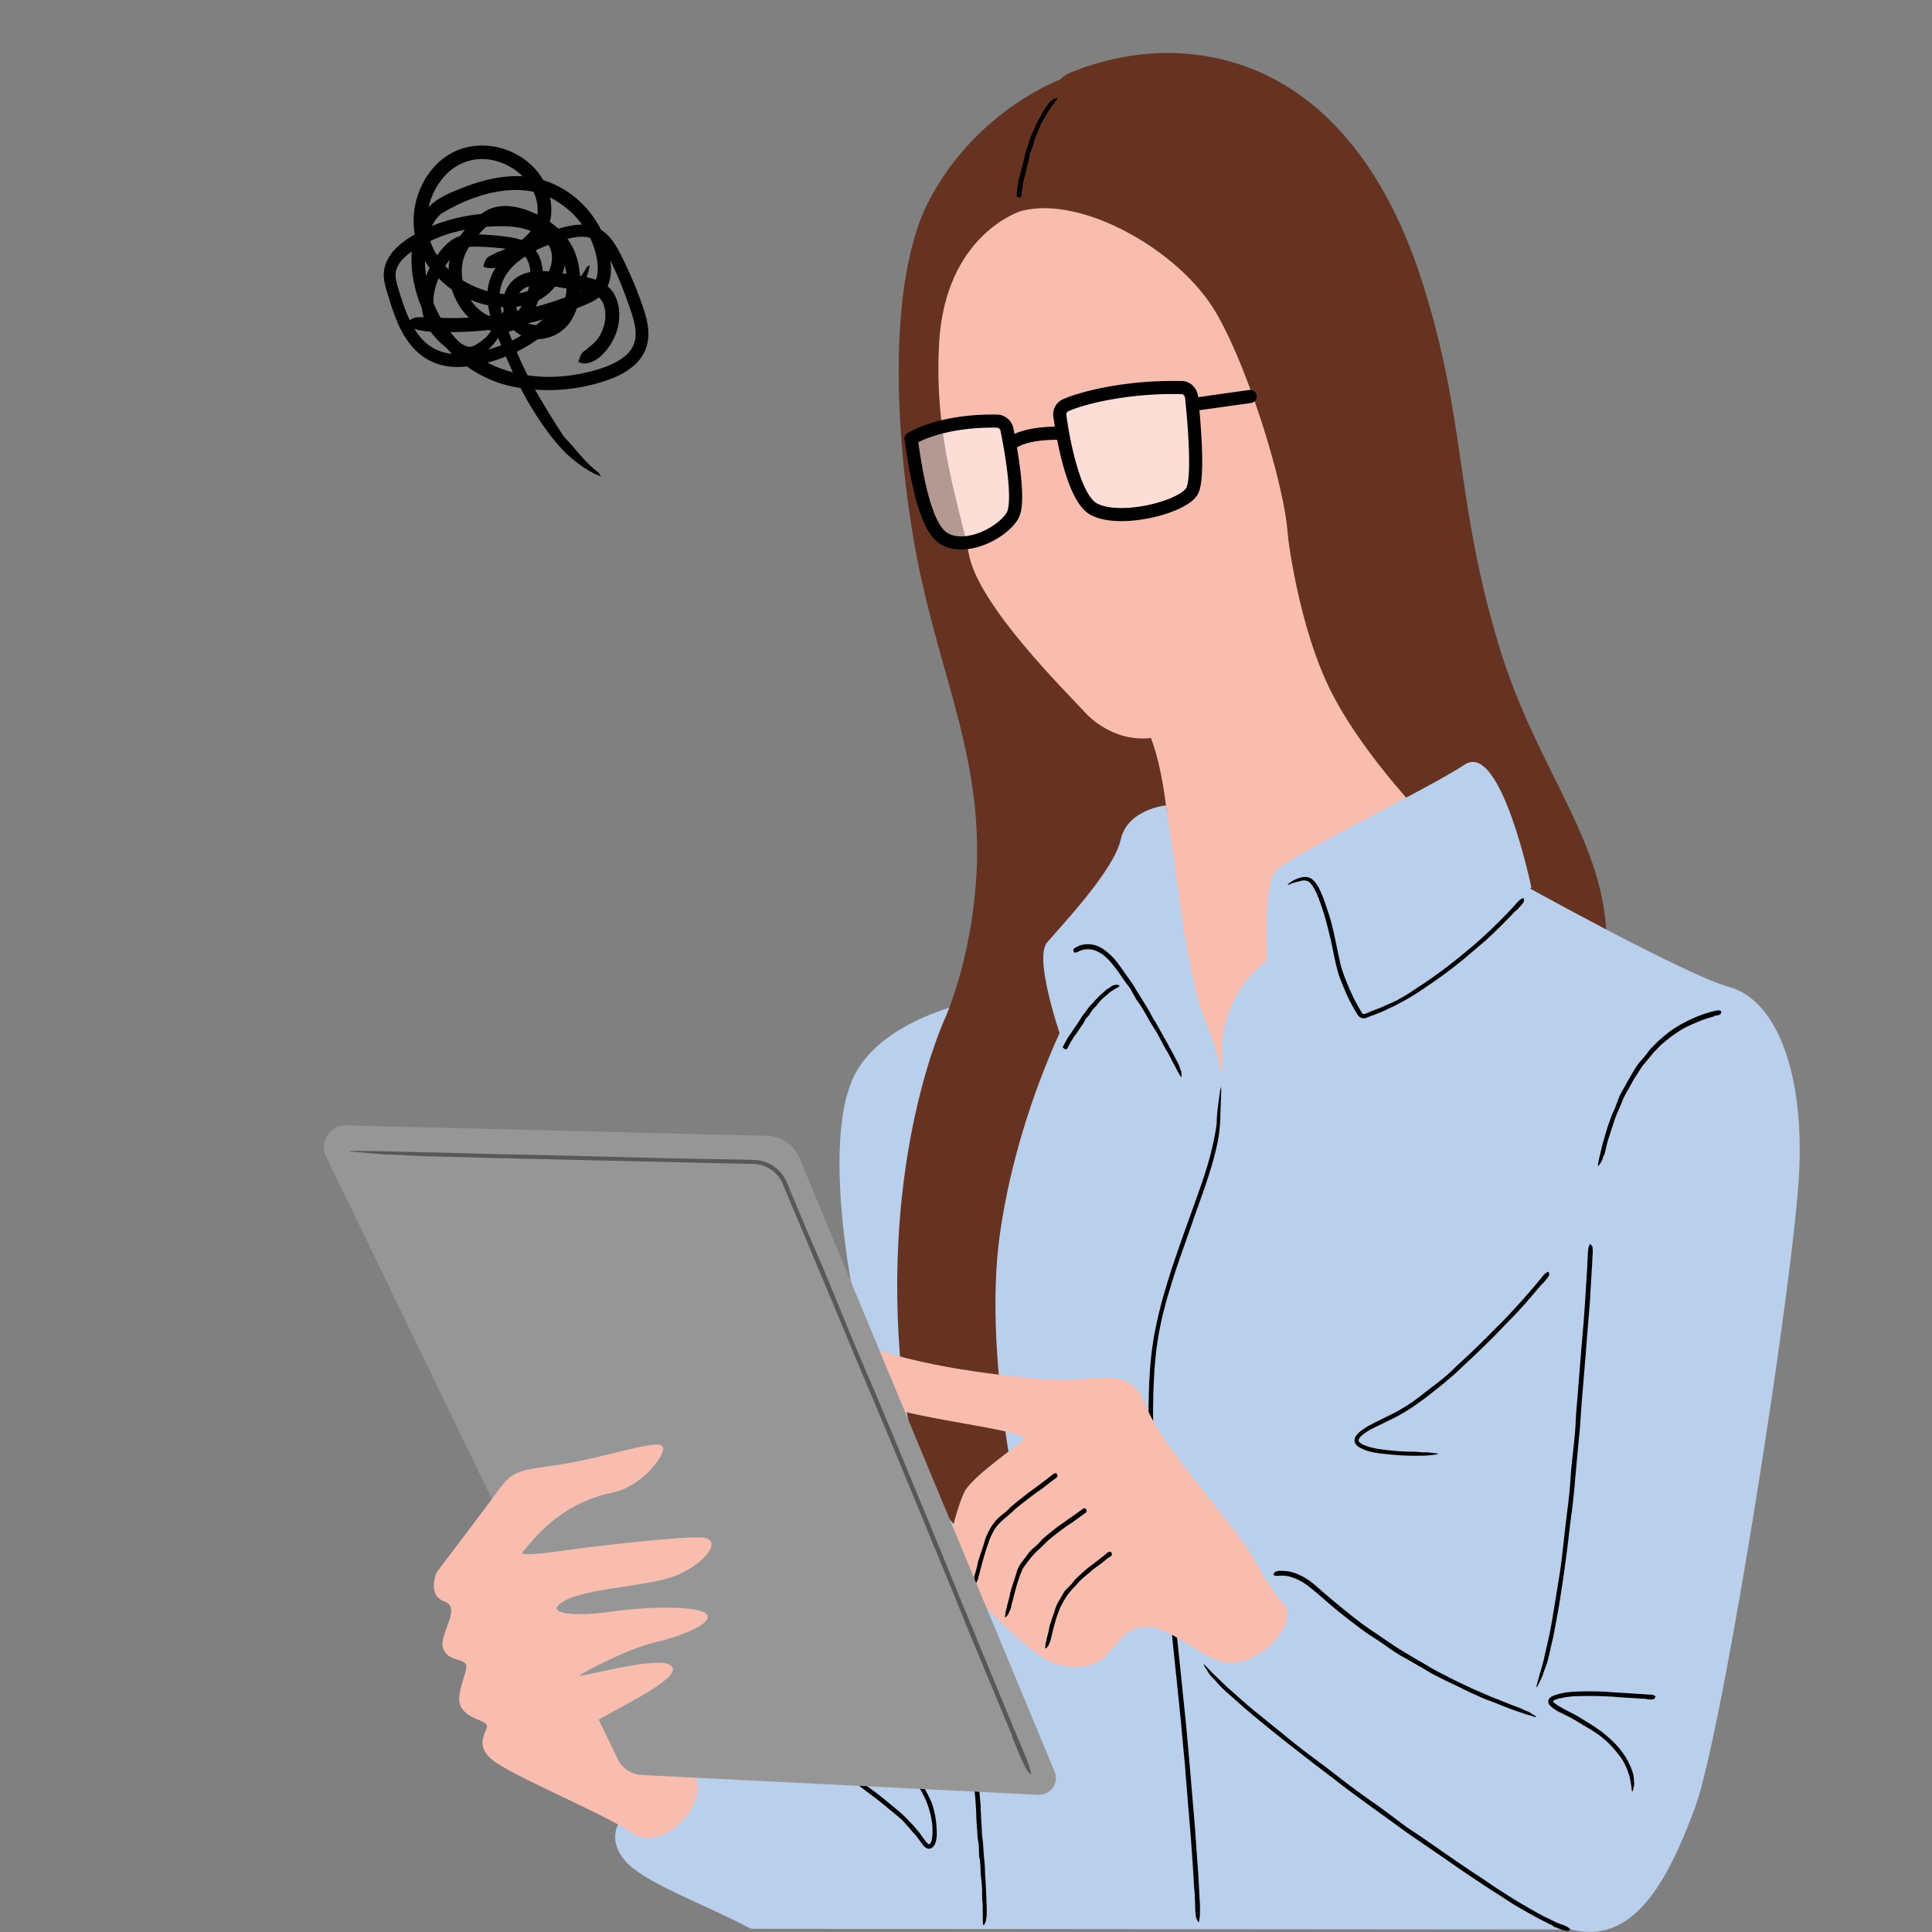 <svg width="146" height="146" fill="none" xmlns="http://www.w3.org/2000/svg"><rect width="100%" height="100%" fill="#808080" stroke="none"/><g clip-path="url(#clip0_287_5956)"><path d="M79.672 7.66a1.897 1.897 0 011.125-2.127c1.793-.755 5.115-1.818 9.044-1.456 7.684.701 14.228 6.222 17.762 17.619 3.246 10.439 2.364 16.2 5.701 27.19 3.336 10.99 9.911 16.374 7.638 26.459-2.272 10.091-5.921 7.225-5.921 7.225l-25.34-26.353L79.672 7.66z" fill="#632"/><path d="M118.679 145.804c4.704 1.207 7.281-3.462 9.409-9.186 2.121-5.725 7.585-40.503 7.889-48.332.304-7.829-1.976-12.8-5.312-13.704-3.337-.905-16.235-8.093-16.235-8.093l-7.585-.49-16.843-.151-14.866 9.488s-7.89 1.056-10.466 5.725c-2.576 4.668-.304 16.11-.304 16.11l-17.724 40.857s-.707 1.403.912 2.911c1.619 1.509 5.769 3.01 9.204 4.82l61.928.053-.007-.008z" fill="#B9CFEB"/><path d="M90.154 71.128s1.976-17.92 1.216-27.552c-.76-9.639-8.558-38.632-11.089-37.629 0 0-6.407 2.248-10.055 9.172-3.64 6.924-2.303 20.983-.585 28.706 1.717 7.73 4.195 13.109 4.195 20.44 0 7.331-2.417 12.686-2.417 12.686s-4.94 10.439-3.276 27.002c1.52 15.069 9.714 13.855 9.714 13.855s-3.793-14.33-2.273-24.716c1.52-10.386 6.141-18.343 6.141-18.343l8.422-3.613.007-.008z" fill="#632"/><path d="M77.18 15.94s-5.784 1.727-6.218 10.092c-.38 7.225 1.581 12.173 2.25 15.831.715 3.907 7.373 10.423 8.74 11.932 1.369 1.508 4.037 2.798 6.765 1.44 2.729-1.357 7.98-8.266 8.589-14.028.288-2.76-2.691-12.935-5.427-17.604-2.729-4.669-10.14-8.87-14.692-7.663h-.007z" fill="#F8BDAF"/><path d="M76.344 33.572s.775-.86 3.701-.837m10.185-2.178l4.242-.596" stroke="#000" stroke-width=".99" stroke-linecap="round" stroke-linejoin="round"/><path d="M86.43 54.64s1.824 2.407 2.044 11.443c0 0-.228.678-.304 1.055-.076.378.38 6.321.836 8.056.456 1.734 2.349 6.282 2.349 6.282l6.11-4.26 14.905-9.03-4.021-5.671s-5.009-4.94-7.661-10.062c-2.653-5.12-3.428-12.422-3.428-12.422L86.422 54.633l.008.008z" fill="#F8BDAF"/><path d="M92.374 80.163s-.646-4.42 3.397-7.625c0 0-.365-5.619.646-6.728 1.011-1.1 11.545-6.222 14.274-8.032 2.728-1.81 5.031 9.284 5.031 9.284s-16.5 15.756-23.379 16.865l.023-3.764h.008z" fill="#B9CFEB"/><path d="M97.131 118.713c.806.091 1.513.483 2.106.958.289.234.555.483.836.724.334.279.646.543.973.815.615.505 1.239 1.018 1.885 1.493.387.294.798.558 1.2.83.373.264.76.52 1.141.777.349.241.722.46 1.086.679.578.354 1.171.671 1.748 1.033.388.226.791.422 1.194.633.699.362 1.413.702 2.128 1.026.646.279 1.292.573 1.953.815.061.022.137.053.19.083.236.09.464.181.707.279.304.113.608.211.889.362.038.022.084.037.129.053.297.098.495.264.73.399.038.023.046.061.069.091l-.137-.023c-.221-.068-.441-.136-.624-.188-.266-.091-.524-.181-.798-.272-.722-.249-1.413-.558-2.128-.814-.418-.159-.821-.355-1.231-.536-.448-.204-.882-.437-1.322-.641-.472-.211-.92-.445-1.384-.679-.365-.181-.714-.407-1.071-.611-.464-.264-.928-.543-1.399-.799a8.98 8.98 0 01-.798-.498l-.942-.656a93.089 93.089 0 01-.928-.604c-.311-.211-.6-.437-.904-.663a50.948 50.948 0 01-1.741-1.381l-.934-.807c-.373-.316-.745-.641-1.14-.912a3.776 3.776 0 00-1.163-.536 2.218 2.218 0 00-.7-.068c-.19.015-.342.023-.47-.03-.016 0-.039-.007-.039-.022.015-.068.023-.144.091-.212.046-.045.183-.075.274-.098h.03c.168-.015.335 0 .502.015l-.008-.015zm23.196-23.369c-.068 1.093-.129 2.187-.197 3.288-.046.513-.091 1.094-.137 1.622-.053.633-.099 1.252-.144 1.87l-.297 3.553c-.053.701-.106 1.455-.152 2.157-.061.679-.129 1.357-.19 2.036-.061.626-.114 1.245-.175 1.886a49.167 49.167 0 01-.326 2.994c-.084.687-.16 1.328-.236 1.984-.152 1.161-.297 2.323-.487 3.477-.144 1.041-.342 2.066-.532 3.1a4.575 4.575 0 00-.06.301c-.084.37-.168.732-.251 1.102-.114.467-.198.942-.388 1.372-.023.061-.045.129-.068.196-.129.445-.319.762-.487 1.124-.022.053-.068.076-.098.113.015-.067.022-.135.038-.203.083-.317.174-.641.25-.928.122-.392.236-.784.32-1.192.129-.55.25-1.086.372-1.636.106-.551.213-1.101.296-1.652.122-.717.213-1.305.32-1.946.114-.709.235-1.426.319-2.142.083-.724.175-1.524.251-2.248.076-.603.144-1.199.22-1.795.099-.784.167-1.569.221-2.353.022-.453.083-.913.129-1.373.061-.55.121-1.131.175-1.674.045-.536.068-1.079.098-1.622.046-.565.092-1.093.137-1.644.084-1.086.175-2.172.259-3.266.053-.588.106-1.229.159-1.825.053-.732.107-1.456.152-2.18.038-.663.084-1.32.122-1.976.015-.37.038-.724.053-1.109.008-.301.046-.55.144-.716.008-.015.023-.045.031-.038.061.068.121.106.167.219.03.075.023.256.03.392v.038l-.045.679.007.015zm-2.995 50.167c-1.026-.482-1.998-1.041-2.964-1.606-.44-.287-.942-.611-1.391-.898-.539-.339-1.064-.701-1.596-1.048-1.011-.664-1.991-1.373-2.987-2.044-.592-.407-1.216-.837-1.816-1.245-.57-.392-1.117-.814-1.68-1.214-.517-.37-1.033-.747-1.558-1.124-.821-.603-1.649-1.191-2.447-1.833-.555-.422-1.08-.822-1.62-1.229-.934-.732-1.876-1.456-2.804-2.202a92.024 92.024 0 01-2.462-2.029l-.236-.211-.859-.762a8.714 8.714 0 01-1.026-1.018c-.045-.053-.099-.098-.144-.151-.35-.31-.51-.672-.737-.996-.038-.053-.03-.098-.046-.143.053.045.106.09.152.136.228.226.433.467.676.693.304.287.6.574.905.868.851.747 1.687 1.523 2.584 2.217.57.468 1.041.853 1.558 1.267.57.468 1.14.928 1.718 1.373l1.839 1.38c.487.377.973.755 1.459 1.124.646.483 1.285.958 1.946 1.411.38.264.76.543 1.133.822.448.332.927.694 1.375 1.025.418.28.943.627 1.368.921.472.332.92.633 1.376.958.912.626 1.824 1.259 2.751 1.863.517.339 1.019.701 1.543 1.033.624.392 1.239.799 1.885 1.161.578.332 1.155.679 1.756.958.334.159.661.355 1.011.453.281.098.509.203.646.354.015.015.038.038.03.045-.076.038-.129.091-.251.099-.083 0-.258-.061-.395-.091-.023-.008-.03-.008-.038-.015-.22-.091-.456-.158-.654-.272v-.03z" fill="#000"/><path d="M92.046 85.203c.38-4.217.289-4.97-.996-8.131-1.292-3.16-2.227-11.442-2.227-11.442l-.722-4.767s-2.91.287-3.412 2.595c-.51 2.308-4.454 6.464-5.564 7.769-1.11 1.304 1.353 8.04 1.353 8.04s1.786-3.726 4.112-4.828l7.463 10.764h-.007z" fill="#B9CFEB"/><path d="M114.536 68.82a39.131 39.131 0 01-1.953 1.96c-.327.318-.684.597-1.026.898-.403.332-.79.687-1.208 1.011a32.464 32.464 0 01-2.41 1.78 28.63 28.63 0 01-1.527.988c-.502.28-1.004.558-1.536.792-.479.242-.98.415-1.482.611l-.152.06a.443.443 0 01-.228.03.536.536 0 01-.403-.24c-.114-.182-.22-.363-.326-.544-.206-.37-.403-.747-.571-1.139-.22-.513-.448-1.033-.608-1.576-.273-.973-.402-1.916-.646-2.859-.205-.844-.425-1.682-.73-2.481-.03-.076-.052-.159-.083-.234-.114-.279-.228-.566-.388-.814-.136-.22-.311-.445-.47-.49h-.016a.81.81 0 00-.258-.038c-.046 0-.107 0-.152.022-.342.083-.639.144-.943.287-.045.022-.091.007-.129.015.046-.038.084-.083.13-.113.22-.159.463-.302.736-.392.22-.068.449-.106.707-.06l.213.09c.06.037.106.09.167.135.365.362.532.807.715 1.245.167.437.319.882.463 1.335.168.52.297 1.063.418 1.599.122.588.244 1.169.373 1.772.114.611.327 1.2.562 1.773.19.46.388.92.616 1.365.152.287.312.573.479.852.053.083.076.129.114.144a.194.194 0 00.129.03 5.18 5.18 0 00.426-.174c.342-.15.714-.264 1.056-.43.426-.188.859-.362 1.262-.603.395-.211.767-.46 1.14-.717a23.59 23.59 0 001.14-.761 38.14 38.14 0 002.174-1.644c.395-.325.79-.642 1.17-.974.456-.4.904-.814 1.338-1.229a44.2 44.2 0 001.163-1.169c.212-.226.425-.445.623-.679.167-.188.319-.332.486-.377.015 0 .046-.015.046 0 .015.076.045.143.015.249-.015.068-.114.181-.182.28l-.023.022-.395.415-.016-.023zm-24.289 73.946a187.937 187.937 0 00-.449-6.215 383.348 383.348 0 01-.243-3.063c-.114-1.184-.22-2.353-.327-3.529-.228-2.233-.463-4.473-.691-6.706-.16-1.342-.327-2.715-.487-4.065-.167-1.275-.266-2.572-.486-3.824a70.034 70.034 0 01-.479-3.56c-.198-1.893-.32-3.794-.281-5.702.015-1.259.068-2.534.213-3.794.258-2.217.859-4.374 1.55-6.486.616-1.893 1.315-3.741 1.969-5.612.06-.18.129-.37.197-.55.228-.671.449-1.343.639-2.022.243-.875.425-1.734.555-2.587a3.17 3.17 0 00.022-.384c.038-.868.168-1.531.259-2.278.015-.113.053-.173.076-.264v.385c-.023.618-.046 1.23-.061 1.825-.023.777-.099 1.569-.289 2.338-.463 2.082-1.27 4.058-1.953 6.072-.403 1.176-.844 2.353-1.224 3.537-.41 1.297-.813 2.61-1.08 3.945-.288 1.395-.425 2.805-.486 4.231a46.579 46.579 0 00-.038 3.417c.046 1.493.152 2.979.35 4.457.114.845.213 1.72.342 2.58.183 1.04.281 2.127.41 3.175.13.988.267 2.051.396 3.047.114 1.041.235 2.067.35 3.1l.638 6.177c.099 1.139.205 2.308.304 3.455.114 1.38.235 2.753.35 4.125l.265 3.741.114 2.097c.023.573.016 1.056-.068 1.373-.008.03-.023.09-.03.075-.061-.113-.137-.188-.19-.4-.038-.135-.046-.482-.069-.731v-.076c0-.43-.03-.859-.053-1.282l-.015-.022zm-8.712-71.293a1.987 1.987 0 011.445.038c.22.09.417.226.592.362.213.158.403.34.578.528.334.37.6.77.874 1.162.144.203.357.497.51.716.151.226.288.468.432.702.13.203.259.407.403.648.22.34.433.686.616 1.041.121.241.266.468.403.694l.691 1.23c.206.369.403.739.608 1.108.016.03.038.083.054.113.068.136.136.257.212.4.092.166.183.34.22.528 0 .023.016.053.031.075.091.166.069.332.091.498 0 .023-.022.053-.03.075-.015-.022-.038-.037-.053-.06a7.214 7.214 0 01-.198-.332c-.076-.15-.144-.279-.228-.437-.22-.392-.395-.807-.638-1.184-.145-.227-.251-.468-.38-.694-.137-.257-.266-.513-.418-.762l-.48-.77a14.47 14.47 0 00-.356-.633c-.16-.271-.32-.55-.51-.8-.114-.143-.197-.309-.288-.467-.114-.196-.213-.392-.335-.588-.121-.181-.266-.347-.387-.52-.145-.212-.251-.363-.373-.544-.243-.354-.51-.694-.79-1.01-.168-.166-.327-.332-.517-.468-.228-.15-.471-.287-.737-.347a1.558 1.558 0 00-.722 0 1.36 1.36 0 00-.38.143c-.1.053-.183.083-.29.053-.007 0-.03 0-.03-.015-.022-.06-.053-.128-.038-.196 0-.045.076-.09.122-.136h.015c.091-.06.183-.098.281-.136v-.015z" fill="#000"/><path d="M80.41 78.947c.1-.188.198-.377.305-.558.053-.09.121-.166.182-.256.084-.128.137-.204.198-.302.137-.196.273-.4.388-.558.045-.075.16-.264.212-.355.069-.113.152-.21.236-.316l.213-.294c.114-.159.228-.317.372-.445.099-.09.175-.197.259-.287.16-.166.319-.324.486-.483.16-.128.304-.279.479-.392a1.579 1.579 0 00.236-.158.427.427 0 01.265-.098c.016 0 .03 0 .038-.015.077-.046.183 0 .274.022.015 0 .03.03.053.045a.159.159 0 01-.022.038 1.763 1.763 0 01-.145.106c-.076.045-.114.06-.205.105-.167.129-.365.212-.51.37-.083.09-.19.158-.28.241-.1.09-.206.181-.297.28-.099.097-.175.226-.266.331-.068.09-.16.159-.236.25-.098.112-.19.225-.258.361-.038.083-.099.143-.152.211-.069.083-.152.151-.205.242-.053.083-.091.188-.145.271-.09.144-.114.174-.175.257-.113.165-.212.316-.341.513-.046.06-.153.203-.206.279-.076.113-.144.233-.22.346-.069.114-.122.22-.183.325-.03.06-.068.12-.09.188-.024.053-.062.083-.16.076h-.03c-.046-.038-.107-.076-.145-.113-.023-.03-.008-.06-.008-.09l.069-.121.015-.016zm-6.4 56.41c.03.339.061.671.091 1.025.016.166 0 .34.016.506.015.226.022.399.03.588.023.377.046.762.06 1.109.016.226.054.445.077.671.015.226.03.422.038.633.015.181.03.362.053.589.03.309.06.626.06.935 0 .211.024.415.039.626.015.37.038.732.053 1.094.015.332.023.656.038.98v.453c0 .151 0 .301-.046.445v.06c0 .143-.09.257-.144.377-.007.023-.038.03-.06.045 0-.022-.016-.045-.024-.06-.007-.098-.022-.196-.022-.302v-.384c-.016-.347.015-.702-.03-1.049-.024-.203-.016-.407-.024-.618 0-.226 0-.453-.022-.679-.016-.181-.054-.52-.076-.701-.016-.189-.016-.377-.023-.566a4.694 4.694 0 00-.076-.732c-.03-.143-.03-.286-.038-.43 0-.173 0-.354-.015-.528-.016-.165-.054-.331-.076-.505a5.793 5.793 0 01-.038-.513c-.023-.339-.046-.656-.069-1.018 0-.143-.015-.407-.015-.573-.015-.249-.03-.46-.046-.679a15.53 15.53 0 00-.053-.618c-.015-.114-.023-.197-.038-.34-.015-.09 0-.173.084-.234.007 0 .023-.015.03-.015.061.015.13.015.183.045.03.023.045.076.06.114v.015l.016.211.007.023z" fill="#000"/><path d="M97.283 121.562s-1.14-1.207-2.227-3.236c-1.763-3.288-7.235-8.855-8.444-12.068-1.216-3.213-3.542-1.81-7.084-2.006-3.541-.204-10.313-1.003-14.463-2.708-4.15-1.704-1.011 3.711 1.824 4.722 2.835 1.003 9.957 1.75 10.519 2.406.152.173-3.945 2.813-4.553 4.118-.608 1.305-1.619 5.016-1.01 5.823.608.799 5.95 6.546 7.775 7.074 3.26.951 4.066-.678 4.993-1.734 2.425-2.761 5.13.905 7.661 1.606 2.531.702 5.39-2.33 5.01-3.99v-.007z" fill="#F8BDAF"/><path d="M79.62 111.824c-.29.218-.563.437-.86.663-.144.106-.296.204-.44.31-.19.143-.335.248-.494.369-.312.242-.624.475-.928.724-.182.151-.35.325-.532.475-.182.159-.334.295-.509.438a5.924 5.924 0 00-.44.43c-.214.226-.343.49-.495.784a3.826 3.826 0 00-.235.604c-.13.354-.244.724-.35 1.086-.091.332-.183.663-.266.988-.008.022-.023.075-.03.098-.03.12-.061.218-.092.354-.03.151-.076.302-.16.438-.014.015-.014.045-.022.06-.03.151-.152.241-.236.355-.015.015-.045.022-.068.03v-.068l.046-.317c.037-.136.06-.249.098-.4.076-.362.206-.709.274-1.078.038-.211.114-.423.182-.626l.228-.679c.076-.241.137-.483.228-.724.069-.189.175-.37.266-.551a3.9 3.9 0 01.472-.679c.098-.12.22-.218.334-.324.13-.105.312-.249.44-.354.077-.076.29-.287.388-.377.137-.121.282-.234.419-.355.28-.219.554-.437.85-.671a27.378 27.378 0 001.072-.792 31.457 31.457 0 00.814-.626c.076-.068.16-.098.258-.061.008 0 .023.008.03.016.023.06.054.12.054.181 0 .037-.046.075-.069.12h-.007l-.183.144-.038.015zm2.242 2.626c-.281.203-.547.392-.836.603-.099.06-.304.204-.426.279-.182.136-.32.234-.471.347a19.14 19.14 0 00-.874.694c-.167.151-.327.309-.486.468-.153.143-.312.286-.464.437-.145.136-.266.287-.395.43-.198.241-.373.483-.548.724-.106.158-.174.354-.25.543-.13.332-.236.679-.335 1.026a52.68 52.68 0 00-.243.943c0 .022-.023.067-.03.09-.03.113-.061.226-.084.34-.03.143-.069.286-.152.422-.008.015-.015.038-.023.06-.03.144-.144.226-.228.34-.015.015-.045.022-.068.03 0-.023-.008-.045 0-.068.015-.098.023-.204.038-.302a9.66 9.66 0 01.09-.377c.07-.347.19-.679.252-1.026.03-.203.106-.399.167-.603.068-.211.137-.407.213-.649.076-.226.129-.46.228-.686.076-.181.197-.347.311-.505.107-.144.168-.219.456-.611a2 2 0 01.297-.325c.114-.105.289-.256.403-.354.121-.121.228-.257.35-.377a8.14 8.14 0 01.394-.347c.267-.219.54-.438.814-.649.121-.083.342-.234.479-.332.205-.151.38-.271.562-.399.175-.121.342-.242.51-.362.09-.068.166-.121.28-.204.076-.06.152-.083.251-.038.008 0 .023.008.03.015.016.061.046.121.046.181 0 .038-.045.076-.068.113h-.008l-.175.121-.007.008zm1.945 3.228c-.228.181-.448.362-.692.551-.114.09-.243.166-.357.256a5.112 5.112 0 00-.387.317c-.244.204-.487.407-.723.626-.136.136-.258.287-.387.422-.122.136-.251.257-.365.4-.114.121-.205.257-.304.392a9.713 9.713 0 00-.388.672c-.09.15-.144.316-.205.482a9.117 9.117 0 00-.289.875c-.076.264-.144.536-.205.807 0 .015-.023.061-.023.076-.022.098-.053.196-.068.294a.829.829 0 01-.13.354.14.14 0 00-.015.053c-.022.121-.129.196-.205.294-.015.015-.045.015-.068.03 0-.022-.008-.037-.008-.06 0-.09.008-.173.023-.256.023-.121.038-.196.069-.325.053-.301.16-.58.205-.882.023-.174.09-.347.144-.513.06-.181.114-.347.19-.558.069-.196.114-.392.19-.588.06-.151.145-.295.228-.445.076-.121.106-.181.335-.574.06-.113.144-.211.235-.301.091-.091.236-.242.327-.325.099-.113.182-.233.281-.347.099-.113.213-.211.32-.316.22-.204.44-.4.668-.589.13-.105.266-.196.395-.301l.464-.362.426-.332c.076-.061.129-.106.235-.189.061-.053.13-.075.22-.03a.06.06 0 01.031.015c.023.06.053.121.061.174 0 .037-.03.067-.053.105h-.008l-.144.113-.023-.015zm40.632 10.71c-.578-.038-1.148-.068-1.733-.106a39.535 39.535 0 01-.851-.068c-.35-.015-.661-.03-.988-.038a25.912 25.912 0 00-1.87.008 6.839 6.839 0 00-1.11.158 1.808 1.808 0 00-.456.151c-.06.045-.068.045-.068.076 0 .015.023.052.076.105.213.189.524.347.806.506.463.241.942.475 1.391.769.296.188.608.362.904.566a9.506 9.506 0 011.452 1.191c.395.4.745.853 1.018 1.358l.076.151c.084.188.175.369.236.565.099.242.152.498.152.755 0 .037 0 .075.007.113.046.249-.038.445-.083.656 0 .03-.038.053-.061.075-.008-.037-.023-.068-.023-.105-.023-.166-.038-.325-.068-.49a4.445 4.445 0 00-.129-.619c-.168-.551-.403-1.086-.768-1.531a10.656 10.656 0 00-.661-.777 8.685 8.685 0 00-.844-.739c-.319-.234-.654-.43-.996-.634a38.788 38.788 0 01-.813-.49 16.546 16.546 0 00-1.11-.573 3.138 3.138 0 01-.646-.4c-.06-.06-.129-.105-.19-.196-.06-.075-.114-.241-.068-.362.129-.264.327-.287.464-.354.296-.099.577-.166.866-.212.297-.037.585-.06.882-.068a22.944 22.944 0 011.74 0c.327.008.646.038.966.061.402.022.775.045 1.155.068l1.041.068c.19.015.372.022.585.037.16 0 .289.038.373.136.007.008.023.023.015.03-.038.061-.061.121-.122.166-.038.03-.137.023-.205.038h-.023l-.357-.03.038-.015zm-61.235 5.022c.463.279.92.566 1.368.868.22.151.426.309.646.475.266.196.502.369.745.543.471.347.92.716 1.368 1.086.266.234.555.437.813.686.251.227.479.468.715.717.22.219.41.468.615.709.152.211.297.407.433.596.122.188.312.324.335.279.06-.015.13-.166.16-.302.037-.136.053-.294.06-.445.038-.535-.038-1.094-.175-1.629a6.258 6.258 0 00-.524-1.373c-.015-.037-.046-.09-.06-.128a3.38 3.38 0 00-.282-.445c-.13-.181-.266-.354-.38-.551-.015-.03-.038-.052-.06-.075-.16-.151-.221-.332-.335-.49-.015-.023-.008-.061-.015-.091l.09.045c.138.091.26.189.38.295.153.143.282.301.411.46.358.43.585.943.829 1.44.137.294.213.619.288.936.076.347.122.701.145 1.063.023.377.046.754-.069 1.139-.053.151-.114.324-.319.445-.243.121-.463-.045-.562-.151-.296-.332-.449-.649-.722-.928-.16-.15-.281-.331-.433-.497-.19-.197-.35-.415-.548-.596a9.217 9.217 0 00-.6-.498c-.228-.196-.41-.339-.608-.513a30.89 30.89 0 00-1.254-.973c-.205-.158-.494-.369-.707-.535a34.338 34.338 0 00-.874-.604c-.274-.173-.54-.347-.813-.52-.152-.091-.304-.189-.464-.272-.13-.068-.22-.151-.25-.271 0-.015-.008-.03 0-.038.052-.038.106-.091.174-.098.046-.008.13.03.19.053 0 0 .015 0 .015.007l.29.174-.016.007z" fill="#000"/><path d="M36.807 130.365c.198.385-1.261 1.539.776 2.889 2.036 1.35 8.246 3.914 10.184 5.257 1.938 1.35 4.85-1.116 4.948-3.334.099-2.217-2.911-4.239-2.911-4.239l-2.98-3.68-10.017 3.107z" fill="#F8BDAF"/><path d="M46.689 132.937L24.647 87.412c-.54-1.117.297-2.399 1.543-2.369l31.762.792a2.736 2.736 0 012.463 1.682l19.282 46.363c.358.86-.304 1.795-1.246 1.75l-29.946-1.493a2.122 2.122 0 01-1.816-1.2z" fill="#969696"/><path d="M43.212 132.385s.1-1.35 2.326-2.602c2.227-1.252 6.21-3.176 5.138-3.945-1.064-.769-7.41 1.124-6.825.739.585-.384 3.595-1.976 5.632-2.459 2.037-.482 4.5-1.455 3.914-2.134-.585-.671-4.56-.581-7.182-.196-2.623.385-4.91.196-3.884-.604 1.573-1.229 6.787-1.229 8.923-2.187 2.136-.965 3.215-2.511 2.022-2.783-.966-.219-7.654.566-9.205.762-1.55.196-5.046.769-4.56.286.486-.482 2.5-3.582 6.719-4.45 1.96-.399 3.565-2.187 3.853-3.152.29-.966-1.36-.385-5.533.581-4.172.965-5.434.384-6.696 2.119-1.261 1.735-4.849 6.449-4.849 6.449s-.775 1.734.585 2.217c1.36.483-.486 2.504-.099 3.56.388 1.056 1.749.671 1.749 1.35s-.874 2.218-.388 3.077c.486.868 1.748.966 1.938 1.351.198.384-1.262 1.538.775 2.888l5.625-.867h.023z" fill="#F8BDAF"/><path d="M76.505 131.216c-1.019-2.451-2.037-4.91-3.063-7.369-.487-1.199-.988-2.429-1.475-3.635-.577-1.403-1.155-2.799-1.725-4.194-1.095-2.655-2.197-5.31-3.291-7.965-.676-1.599-1.36-3.22-2.037-4.827l-1.9-4.563c-.593-1.403-1.178-2.813-1.771-4.224a749.97 749.97 0 00-1.414-3.348l-.699-1.675a2.454 2.454 0 00-2.242-1.456l-1.216-.03c-.813-.015-1.627-.037-2.44-.053l-8.535-.196-7.639-.18-.752-.023-2.744-.068a72.871 72.871 0 01-3.45-.136c-.19 0-.342-.015-.494-.023-1.118-.022-1.984-.143-2.942-.218-.144-.015-.22-.046-.334-.068h.494c.783.015 1.573.022 2.34.038l3.01.075c2.73.06 5.45.158 8.186.196 1.627.038 3.215.076 4.819.12l5.275.136c1.824.03 3.686.068 5.51.099l1.11.03c.387.022.767.135 1.11.316.699.348 1.185 1.049 1.413 1.743.737 1.765 1.467 3.53 2.234 5.28.441 1.003.867 2.051 1.292 3.077.517 1.26 1.034 2.526 1.551 3.778.51 1.185 1.034 2.422 1.543 3.613.517 1.23 1.026 2.459 1.535 3.681l3.033 7.331c.555 1.358 1.117 2.738 1.672 4.103.676 1.629 1.345 3.258 2.014 4.888l1.832 4.427c.342.822.691 1.644 1.033 2.474.281.671.502 1.244.57 1.659.008.045.023.113.008.098-.114-.113-.213-.173-.357-.407-.1-.151-.266-.558-.41-.845-.016-.038-.024-.06-.039-.09l-.63-1.524.015-.045z" fill="#595757"/><path d="M116.52 97.036a67.007 67.007 0 01-1.664 1.924c-.274.309-.578.603-.867.905-.342.354-.676.694-1.003 1.04a77.65 77.65 0 01-1.976 1.916c-.411.377-.806.77-1.224 1.139-.403.34-.798.686-1.216 1.011-.387.294-.76.618-1.163.89-.623.467-1.284.89-1.976 1.252-.471.219-.935.475-1.398.679-.396.196-.791.407-1.102.671-.152.128-.282.302-.259.4 0 .09.152.226.335.309.676.302 1.504.385 2.287.46.076 0 .16.015.236.023.289.022.578.037.859.045.372 0 .729.007 1.087.053h.159c.35-.015.631.06.935.075.046 0 .076.03.114.045-.053.015-.099.031-.152.038a8.528 8.528 0 01-.745.083c-.319.015-.638.015-.965.015-.874 0-1.733-.083-2.607-.188-.509-.068-1.026-.174-1.497-.453a.75.75 0 01-.327-.354.552.552 0 01.076-.491c.175-.264.418-.422.654-.581.494-.331 1.048-.565 1.558-.829.41-.204.836-.392 1.223-.641a11.65 11.65 0 001.498-1.026c.372-.287.57-.437.836-.649.349-.256.691-.52 1.018-.799.319-.264.608-.566.912-.852.327-.302.616-.574.927-.86a78.444 78.444 0 001.794-1.765c.327-.34.669-.656.988-1.003.388-.408.76-.822 1.14-1.237.335-.377.669-.762.996-1.147.182-.218.365-.437.54-.656.144-.18.281-.317.433-.362.015 0 .038-.015.045 0 .016.076.054.143.038.234-.007.06-.098.173-.152.264l-.022.022-.342.4h-.031zm12.997-20.221a8.58 8.58 0 00-1.421.498c-.228.09-.456.196-.677.309-.258.12-.501.287-.737.445-.235.143-.448.31-.661.483-.213.173-.433.34-.623.535-.228.242-.471.475-.669.74-.205.248-.403.482-.6.724-.168.233-.32.482-.479.731-.266.385-.456.8-.692 1.2a5.294 5.294 0 00-.403.829c-.197.505-.441.988-.6 1.5-.152.461-.297.921-.449 1.381a10.52 10.52 0 00-.159.641c-.046.219-.107.43-.205.626-.016.03-.023.06-.031.09-.045.212-.182.348-.281.514-.015.022-.053.03-.076.052v-.098c.03-.165.061-.324.084-.445.045-.188.091-.362.136-.565.107-.513.266-1.011.418-1.516.076-.294.19-.589.289-.883.099-.324.266-.626.388-.942.137-.325.235-.672.395-.989.144-.256.281-.505.418-.746.167-.332.372-.641.555-.973.106-.189.235-.37.357-.55.167-.212.357-.4.525-.612.159-.196.296-.422.478-.603a35.8 35.8 0 00.555-.558c.403-.332.791-.687 1.239-.958a6.33 6.33 0 01.76-.43c.304-.174.623-.302.943-.445.296-.106.592-.219.896-.302a5.79 5.79 0 01.517-.128c.145-.03.266-.03.357.053.008.007.023.022.023.03-.023.06-.038.128-.076.188-.03.038-.106.053-.167.076h-.015l-.304.06-.008.038z" fill="#000"/><path d="M68.842 33.157s2.082-1.396 6.339-1.343c.456 0 .85.332.942.777.327 1.576.965 5.385.38 6.373-.76 1.282-3.489 2.708-5.16 1.735-1.673-.98-2.273-6.185-2.501-7.542zm11.181-2.284s4.918-2.06 9.737-1.493c0 0 .988 6.463.326 7.715-.653 1.252-5.153 2.89-7.912 1.14-.973-.62-2.15-7.37-2.15-7.37v.008z" opacity=".5" fill="#fff"/><path d="M68.842 33.158s2.128-1.403 6.483-1.335c.372 0 .692.271.768.633.311 1.531 1.026 5.491.418 6.517-.76 1.282-3.489 2.708-5.161 1.735-1.672-.98-2.273-6.185-2.5-7.543l-.008-.007zm11.69-2.534c1.185-.536 4.575-1.433 8.778-1.335.388.007.692.347.737.731.175 1.667.57 6.057.046 7.067-.654 1.252-5.548 2.482-7.486 1.358-1.513-.882-2.303-5.43-2.516-7.037a.748.748 0 01.44-.784z" stroke="#000" stroke-width=".99" stroke-linecap="round" stroke-linejoin="round"/><path d="M76.838 14.575c.03-.271.06-.535.106-.8.023-.127.068-.255.099-.384.045-.18.068-.301.106-.445.069-.279.144-.558.22-.837.046-.166.069-.347.115-.513.053-.173.098-.317.151-.475.046-.128.084-.264.145-.438.068-.233.152-.467.266-.686.076-.143.121-.302.197-.452.122-.264.244-.52.388-.77a7.36 7.36 0 01.403-.663c.008-.015.038-.046.046-.06.053-.076.09-.137.16-.227a.661.661 0 01.258-.241.091.091 0 00.038-.038c.068-.09.197-.098.296-.136.015 0 .046.008.068.015 0 .015 0 .038-.015.053a1.753 1.753 0 01-.129.196c-.068.083-.114.136-.182.234-.16.211-.327.43-.449.664-.068.143-.16.271-.235.407-.084.15-.183.294-.251.453-.046.12-.152.384-.198.505-.053.136-.121.264-.175.4a2.25 2.25 0 00-.167.543c-.015.105-.068.21-.106.309-.046.128-.107.249-.145.377-.038.12-.045.256-.068.385-.03.128-.069.256-.099.384-.06.25-.114.483-.182.762-.03.143-.084.28-.114.423-.038.173-.076.339-.1.512-.03.159-.045.31-.067.468l-.023.264c0 .075-.03.128-.122.166-.007 0-.023.007-.03.007-.061-.015-.13-.03-.175-.06-.03-.023-.03-.068-.046-.098l.023-.173-.007-.03z" fill="#000"/><g clip-path="url(#clip1_287_5956)" fill="#000"><path d="M34.386 24.037c3.03-.034 6.047-.657 8.872-1.773.342-.141.713-.274 1.005-.42.3-.15.518-.31.656-.524.292-.446.313-1.193.158-1.888-.15-.82-.5-1.601-.972-2.292a6.463 6.463 0 00-1.77-1.755c-2.64-1.927-6.38-.833-8.992.764-.688.575-1.022 1.545-1.156 2.519-.15.974-.066 1.974.159 2.931.426 1.811 1.431 3.498 2.833 4.695 1.294 1.112 2.93 1.799 4.607 2.056 1.34.206 2.708.16 4.04-.098 1.31-.27 2.703-.661 3.58-1.503.283-.279.48-.609.567-.978.092-.37.07-.79-.008-1.215-.172-.85-.535-1.772-.864-2.648a30.98 30.98 0 00-.993-2.27c-.35-.717-.78-1.352-1.335-1.592-.556-.258-1.298-.16-2.05.047-.763.21-1.518.48-2.215.824a6.638 6.638 0 00-1.686 1.146c-.467.463-.83 1.008-.972 1.618-.163.6-.104 1.262.067 1.927.087.335.2.67.334 1.004.137.343.275.695.42 1.039.114.27.21.55.33.82.422.982.869 1.956 1.382 2.88a67.81 67.81 0 002.061 3.394c.096.15.221.31.355.447.86.926 1.44 1.768 2.353 2.459.142.103.18.231.271.352-.179-.073-.367-.138-.546-.224a9.48 9.48 0 01-2.254-1.682c-.847-.863-1.543-1.858-2.194-2.867-.877-1.378-1.59-2.85-2.224-4.348a54.433 54.433 0 01-.914-2.27c-.28-.781-.501-1.622-.45-2.515.045-1.047.596-2.034 1.318-2.725.734-.695 1.602-1.172 2.487-1.545a13.17 13.17 0 011.477-.524c.496-.146 1.014-.279 1.56-.318.543-.038 1.14.04 1.657.335.513.296.889.751 1.177 1.215.304.49.538.991.776 1.485a32.591 32.591 0 011.256 3.064c.18.524.355 1.077.421 1.678.055.477.034 1-.133 1.494a3.135 3.135 0 01-.818 1.262c-.714.674-1.573 1.038-2.416 1.309-2.2.7-4.553.85-6.84.39a8.426 8.426 0 01-1.94-.635 9.354 9.354 0 01-1.781-1.069c-1.36-1.038-2.387-2.455-3.076-4.017-.655-1.502-1.03-3.193-.805-4.892.117-.846.35-1.713.876-2.503.259-.39.622-.738.998-.987a7.088 7.088 0 011.135-.6c1.452-.619 3.008-1.16 4.681-1.202.83-.026 1.69.111 2.483.395a7.318 7.318 0 012.182 1.253c1.444 1.21 2.437 2.978 2.634 4.905.05.58.029 1.215-.26 1.82-.141.3-.366.58-.617.773a3.77 3.77 0 01-.763.455 26.22 26.22 0 01-8.538 2.112c-1.056.076-2.12.09-3.175.055-.864-.026-1.586-.185-2.024-.51-.046-.035-.125-.082-.1-.104.196-.159.33-.343.647-.45.208-.065.709-.04 1.076-.048.033 0 .075 0 .113.005a24.84 24.84 0 001.873.064v.013l.005-.013z"/><path d="M38.91 18.476c.968-.553 1.665-1.407 1.715-2.425a3.273 3.273 0 00-.292-1.528 3.781 3.781 0 00-.922-1.283c-.772-.712-1.811-1.193-2.884-1.219-1.235-.043-2.437.575-3.2 1.614a5.188 5.188 0 00-1.044 3.464c.084 1.227.714 2.394 1.611 3.257 1.093 1.056 2.579 1.691 4.031 1.85.689.069 1.377.008 1.995-.232a2.834 2.834 0 001.452-1.262c.3-.532.421-1.159.284-1.708-.138-.55-.53-1.017-1.048-1.313-.839-.48-1.89-.614-2.933-.597a14.472 14.472 0 00-3.147.404 10.08 10.08 0 00-1.994.712c-.639.31-1.277.652-1.774 1.069-.442.369-.772.815-.847 1.274-.087.442.113 1.018.31 1.661.387 1.232.83 2.443 1.585 3.314.663.79 1.598 1.189 2.637 1.236 1.035.056 2.115-.193 3.138-.567a7.94 7.94 0 00.605-.227 9.945 9.945 0 002.045-1.176c.805-.618 1.523-1.305 2.24-1.996.1-.094.184-.227.267-.347.539-.816 1.114-1.387 1.557-2.185.067-.12.18-.163.271-.24-.03.154-.05.309-.092.463-.22.708-.505 1.408-.897 2.043-.5.816-1.135 1.537-1.82 2.185a10.934 10.934 0 01-3.187 2.081c-1.169.494-2.395.85-3.693.927-.751.043-1.544-.069-2.27-.408-.73-.33-1.331-.9-1.79-1.536-.5-.704-.835-1.485-1.11-2.27-.138-.391-.259-.786-.38-1.18-.117-.391-.254-.79-.309-1.25a2.468 2.468 0 01.26-1.442c.22-.438.537-.794.875-1.094a6.61 6.61 0 011.09-.768c.37-.224.759-.412 1.151-.593 1.26-.558 2.62-.88 3.98-1.017.894-.081 1.787-.116 2.71.005.904.133 1.848.394 2.657 1.068.455.395.818.957.939 1.601.133.64.033 1.3-.192 1.863a3.855 3.855 0 01-1.331 1.704c-.601.433-1.273.639-1.953.746a6.97 6.97 0 01-3.789-.558A7.44 7.44 0 0132.36 20.1a6.103 6.103 0 01-.89-1.846 5.698 5.698 0 01-.191-2.069c.12-1.373.693-2.695 1.636-3.686a4.864 4.864 0 011.898-1.236 5.09 5.09 0 012.22-.228c.88.09 1.72.425 2.458.906.726.502 1.36 1.184 1.74 2.017.35.747.509 1.588.396 2.438a3.786 3.786 0 01-.396 1.206c-.2.373-.467.7-.755.983-.66.63-1.44 1.042-2.212 1.381-.638.28-1.206.383-1.636.228-.046-.017-.12-.034-.108-.064.083-.215.108-.43.292-.64.12-.137.488-.27.734-.412.025-.013.055-.021.08-.03a8.31 8.31 0 001.276-.588l.009.009v.008z"/><path d="M45.348 25.311c.25-.433.392-.93.4-1.416.017-.476-.12-1.008-.354-1.274-.238-.292-.697-.477-1.219-.597-.53-.12-1.122-.18-1.677-.275-.56-.09-1.118-.197-1.627-.206-.514-.013-1.002.065-1.344.318-.392.27-.576.802-.497 1.348.071.544.388 1.008.86 1.218.45.202 1.018.19 1.502-.017.492-.206.864-.596 1.093-1.12.234-.515.326-1.124.343-1.734a5.56 5.56 0 00-.222-1.79c-.409-1.386-1.715-2.304-3.008-2.88-.614-.257-1.264-.407-1.844-.291a1.96 1.96 0 00-.797.364c-.25.19-.493.443-.735.704-.442.481-.83.992-1.068 1.55-.238.545-.3 1.163-.23 1.76.126.952.614 1.862 1.319 2.454.688.58 1.686.902 2.366.528.476-.236.843-.79 1.089-1.395a4.94 4.94 0 00.38-1.9c-.009-.546-.159-1.048-.468-1.349-.296-.308-.797-.437-1.39-.51a19.536 19.536 0 00-1.802-.15c-.617-.022-1.189-.035-1.56.158-.35.168-.689.532-.993.962-.301.42-.564.87-.756 1.347-.388.945-.505 1.992-.142 2.837.067.168.138.335.242.49.372.57.952 1.055 1.594 1.48.197.133.372.228.505.262.125.034.23.034.384-.013.305-.09.672-.382 1.023-.678.095-.081.183-.197.262-.309.497-.751.998-1.34 1.286-2.18.041-.129.137-.19.212-.288.009.155.025.31.005.464a5.457 5.457 0 01-.676 2.09 5.317 5.317 0 01-.868 1.116c-.338.326-.747.652-1.298.738-.38.06-.76-.073-1.04-.24-.287-.172-.52-.348-.771-.533-.488-.377-.964-.81-1.327-1.36a3.887 3.887 0 01-.634-1.858 5.7 5.7 0 01.225-1.936 6.272 6.272 0 011.014-2.004c.221-.3.467-.593.768-.85a2.49 2.49 0 011.072-.558c.43-.099.843-.09 1.227-.077a21.293 21.293 0 012.333.21c.392.06.805.146 1.201.348.422.21.772.579.99 1.004.212.429.304.897.325 1.348.033.91-.175 1.785-.543 2.592-.3.64-.755 1.283-1.464 1.648a2.38 2.38 0 01-1.131.249 3.198 3.198 0 01-1.077-.223c-.889-.335-1.619-1.009-2.115-1.807-.484-.807-.785-1.738-.785-2.721a3.992 3.992 0 01.363-1.674c.242-.52.568-.966.91-1.37.213-.248.43-.471.66-.695a4.88 4.88 0 01.796-.635c.626-.39 1.39-.48 2.053-.382.647.086 1.248.296 1.811.563.555.27 1.09.587 1.578 1.012a4.97 4.97 0 011.235 1.588c.3.627.454 1.297.509 1.958.05.656.037 1.296-.084 1.96-.12.657-.375 1.344-.851 1.906a3.032 3.032 0 01-1.89 1.013c-.706.095-1.49-.068-2.087-.58-.676-.583-.951-1.458-.88-2.287.033-.416.175-.84.43-1.197.258-.36.6-.618.968-.781.889-.378 1.76-.283 2.541-.193.78.128 1.548.227 2.337.377.359.082.734.18 1.101.365.367.176.73.464.973.854.45.777.488 1.623.346 2.42a4.407 4.407 0 01-1.302 2.31c-.538.498-1.19.69-1.61.502-.047-.017-.113-.039-.105-.069.092-.214.121-.416.259-.622.092-.129.371-.279.534-.455.017-.017.041-.026.058-.043.317-.24.597-.553.806-.905h.008l-.025.012z"/></g></g><defs><clipPath id="clip0_287_5956"><path fill="#fff" transform="translate(10 4)" d="M0 0h126v142H0z"/></clipPath><clipPath id="clip1_287_5956"><path fill="#fff" transform="translate(29 11)" d="M0 0h20v25H0z"/></clipPath></defs></svg>